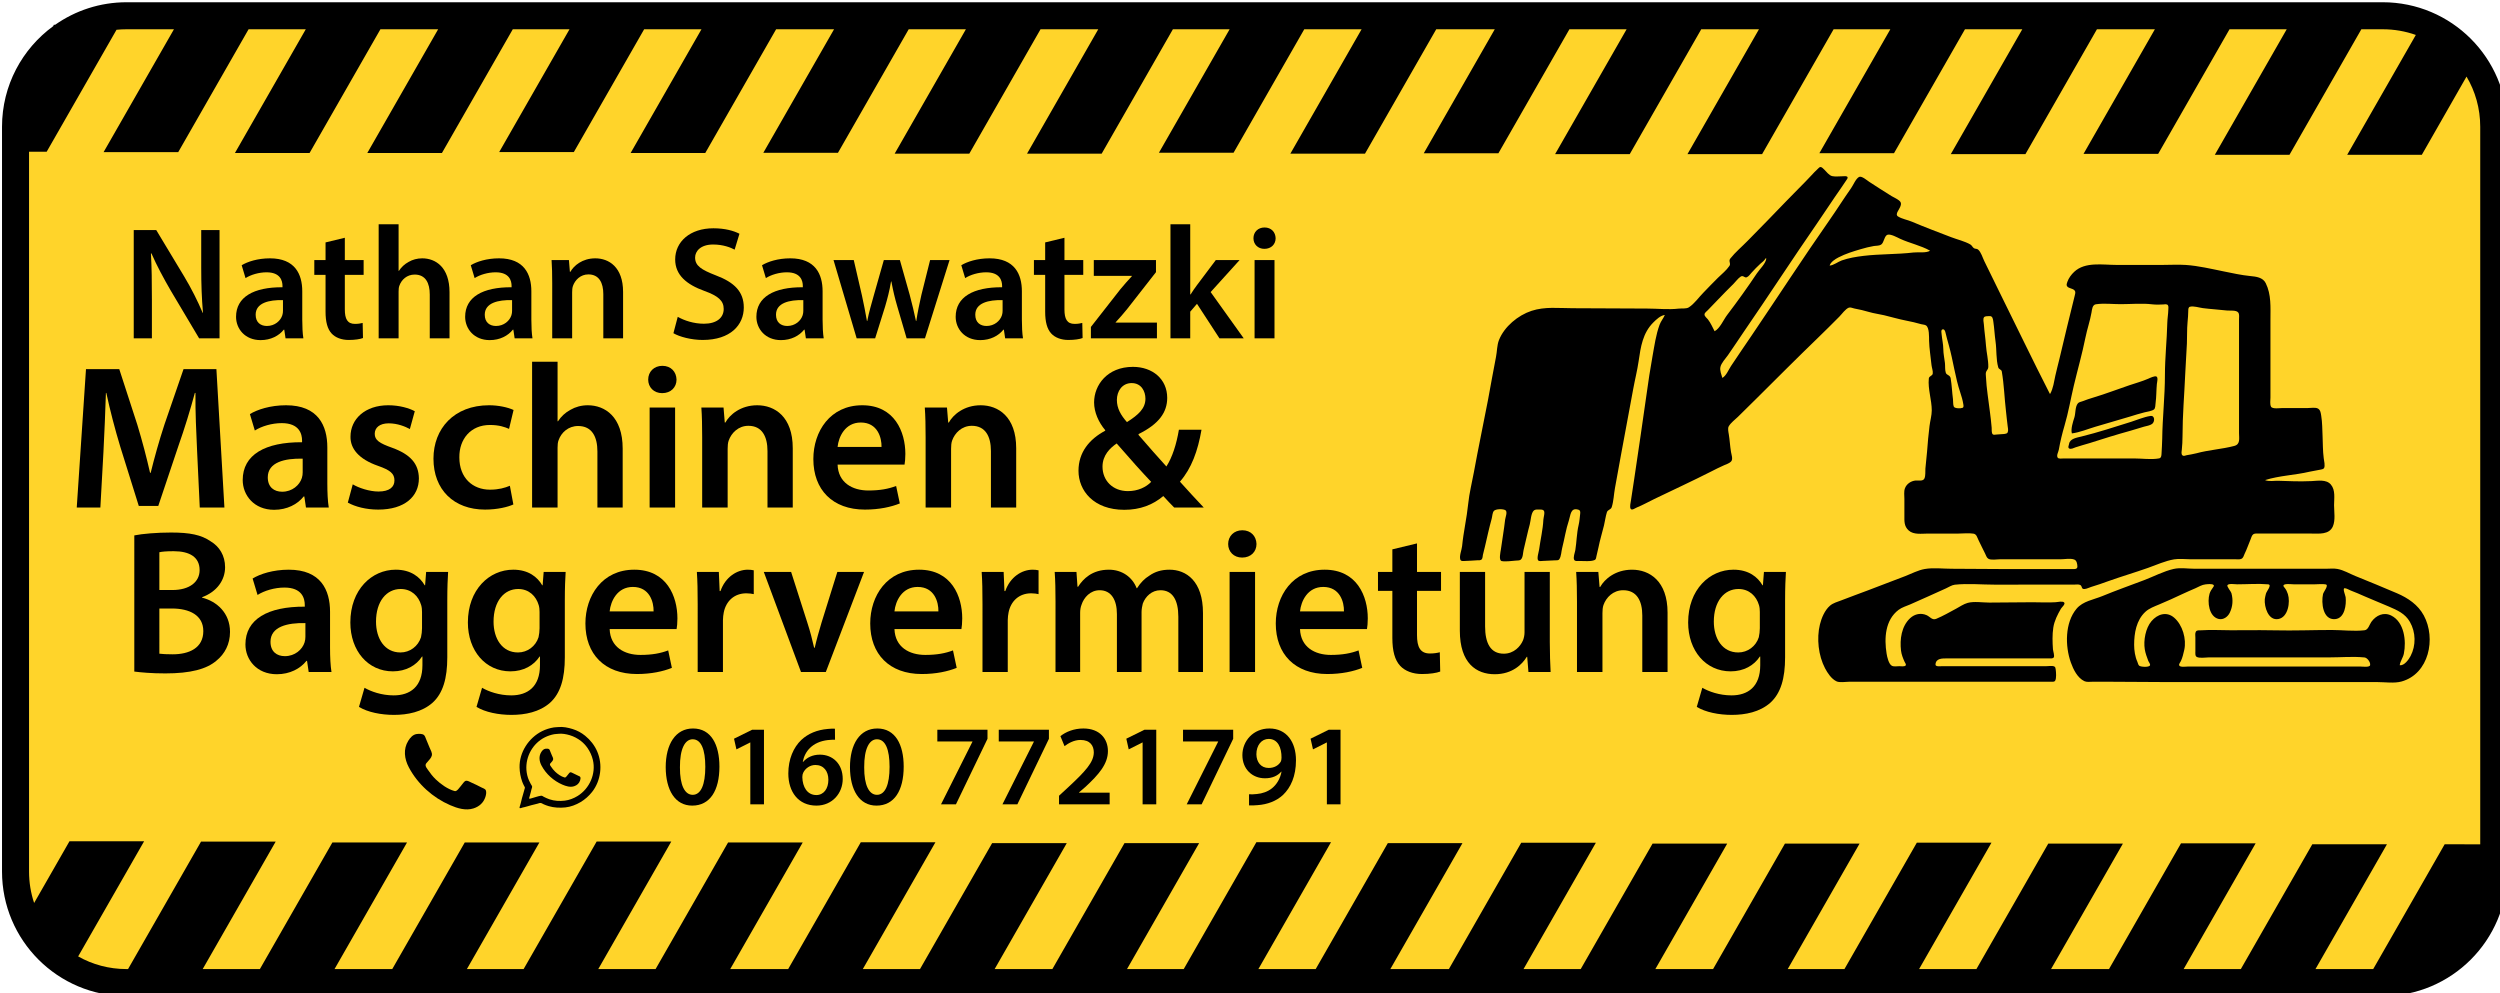 <?xml version="1.0" encoding="UTF-8" standalone="no"?>
<svg
   xmlns:osb="http://www.openswatchbook.org/uri/2009/osb"
   xmlns:dc="http://purl.org/dc/elements/1.1/"
   xmlns:cc="http://creativecommons.org/ns#"
   xmlns:rdf="http://www.w3.org/1999/02/22-rdf-syntax-ns#"
   xmlns:svg="http://www.w3.org/2000/svg"
   xmlns="http://www.w3.org/2000/svg"
   xmlns:sodipodi="http://sodipodi.sourceforge.net/DTD/sodipodi-0.dtd"
   xmlns:inkscape="http://www.inkscape.org/namespaces/inkscape"
   width="730mm"
   height="290mm"
   viewBox="0 0 730 290"
   version="1.1"
   id="svg8"
   inkscape:version="1.0.1 (c497b03c, 2020-09-10)"
   sodipodi:docname="Sawatzki_Nathan_02_11.svg">
  <defs
     id="defs2">
    <linearGradient
       id="linearGradient1066"
       osb:paint="solid">
      <stop
         style="stop-color:#000000;stop-opacity:1;"
         offset="0"
         id="stop1064" />
    </linearGradient>
    <inkscape:perspective
       sodipodi:type="inkscape:persp3d"
       inkscape:vp_x="0 : 155 : 1"
       inkscape:vp_y="0 : 999.99998 : 0"
       inkscape:vp_z="699.99996 : 155 : 1"
       inkscape:persp3d-origin="349.99998 : 110 : 1"
       id="perspective97" />
    <clipPath
       clipPathUnits="userSpaceOnUse"
       id="clipPath210">
      <g
         inkscape:label="Clip"
         id="use212">
        <path
           id="path1070"
           style="display:inline;fill:#ffffff;fill-opacity:1;fill-rule:evenodd;stroke-width:0.257"
           d="M -97.998,427.79 H 554.326 c 17.613,0 31.793,14.18 31.793,31.793 v 213.201 c 0,17.613 -14.18,31.793 -31.793,31.793 H -97.998 c -17.613,0 -31.793,-14.18 -31.793,-31.793 V 459.583 c 0,-17.613 14.18,-31.793 31.793,-31.793 z" />
      </g>
    </clipPath>
  </defs>
  <sodipodi:namedview
     id="base"
     pagecolor="#ffffff"
     bordercolor="#666666"
     borderopacity="1.0"
     inkscape:pageopacity="0.0"
     inkscape:pageshadow="2"
     inkscape:zoom="0.39155527"
     inkscape:cx="1250.2666"
     inkscape:cy="750.58868"
     inkscape:document-units="mm"
     inkscape:current-layer="layer3"
     inkscape:document-rotation="0"
     showgrid="false"
     inkscape:snap-others="false"
     inkscape:object-nodes="false"
     inkscape:snap-nodes="false"
     inkscape:window-width="1680"
     inkscape:window-height="997"
     inkscape:window-x="0"
     inkscape:window-y="25"
     inkscape:window-maximized="0" />
  <g
     inkscape:groupmode="layer"
     id="layer3"
     inkscape:label="Hintergrund Unterlage"
     style="display:none">
    <path
       id="path2871-2"
       style="color:#000000;font-style:normal;font-variant:normal;font-weight:normal;font-stretch:normal;font-size:medium;line-height:normal;font-family:sans-serif;font-variant-ligatures:normal;font-variant-position:normal;font-variant-caps:normal;font-variant-numeric:normal;font-variant-alternates:normal;font-variant-east-asian:normal;font-feature-settings:normal;font-variation-settings:normal;text-indent:0;text-align:start;text-decoration:none;text-decoration-line:none;text-decoration-style:solid;text-decoration-color:#000000;letter-spacing:normal;word-spacing:normal;text-transform:none;writing-mode:lr-tb;direction:ltr;text-orientation:mixed;dominant-baseline:auto;baseline-shift:baseline;text-anchor:start;white-space:normal;shape-padding:0;shape-margin:0;inline-size:0;clip-rule:nonzero;display:inline;overflow:visible;visibility:visible;isolation:auto;mix-blend-mode:normal;color-interpolation:sRGB;color-interpolation-filters:linearRGB;solid-color:#000000;solid-opacity:1;vector-effect:none;fill:#ff0000;fill-opacity:1;fill-rule:evenodd;stroke:none;stroke-width:1;stroke-linecap:butt;stroke-linejoin:round;stroke-miterlimit:4;stroke-dasharray:none;stroke-dashoffset:0;stroke-opacity:1;color-rendering:auto;image-rendering:auto;shape-rendering:auto;text-rendering:auto;enable-background:accumulate;stop-color:#000000"
       d="m 36.956,0.667 c -7.74,0 -14.914,2.425 -20.808,6.554 l -0.42,0.03 -0.146,0.375 C 6.528,14.232 0.64,24.922 0.64,36.984 V 254.101 c 0,20.051 16.265,36.317 36.316,36.317 H 694.706 c 20.051,0 36.317,-16.265 36.317,-36.317 V 36.984 c 0,-20.051 -16.265,-36.317 -36.317,-36.317 z"
       sodipodi:nodetypes="scccssssssss" />
  </g>
  <g
     inkscape:groupmode="layer"
     id="layer2"
     inkscape:label="Hintergrund"
     style="display:inline">
    <g
       id="g2867"
       style="opacity:1">
      <path
         style="color:#000000;font-style:normal;font-variant:normal;font-weight:normal;font-stretch:normal;font-size:medium;line-height:normal;font-family:sans-serif;font-variant-ligatures:normal;font-variant-position:normal;font-variant-caps:normal;font-variant-numeric:normal;font-variant-alternates:normal;font-variant-east-asian:normal;font-feature-settings:normal;font-variation-settings:normal;text-indent:0;text-align:start;text-decoration:none;text-decoration-line:none;text-decoration-style:solid;text-decoration-color:#000000;letter-spacing:normal;word-spacing:normal;text-transform:none;writing-mode:lr-tb;direction:ltr;text-orientation:mixed;dominant-baseline:auto;baseline-shift:baseline;text-anchor:start;white-space:normal;shape-padding:0;shape-margin:0;inline-size:0;clip-rule:nonzero;display:inline;overflow:visible;visibility:visible;isolation:auto;mix-blend-mode:normal;color-interpolation:sRGB;color-interpolation-filters:linearRGB;solid-color:#000000;solid-opacity:1;vector-effect:none;fill:#ffd42a;fill-opacity:1;fill-rule:evenodd;stroke:none;stroke-width:7.879;stroke-linecap:butt;stroke-linejoin:round;stroke-miterlimit:4;stroke-dasharray:none;stroke-dashoffset:0;stroke-opacity:1;color-rendering:auto;image-rendering:auto;shape-rendering:auto;text-rendering:auto;enable-background:accumulate;stop-color:#000000;stop-opacity:1"
         d="M 36.904,4.594 H 694.655 c 17.937,0 32.377,14.44 32.377,32.377 V 254.088 c 0,17.937 -14.44,32.377 -32.377,32.377 H 36.904 c -17.937,0 -32.377,-14.44 -32.377,-32.377 V 36.971 c 0,-17.937 14.44,-32.377 32.377,-32.377 z"
         id="path2869" />
      <path
         id="path2871"
         style="color:#000000;font-style:normal;font-variant:normal;font-weight:normal;font-stretch:normal;font-size:medium;line-height:normal;font-family:sans-serif;font-variant-ligatures:normal;font-variant-position:normal;font-variant-caps:normal;font-variant-numeric:normal;font-variant-alternates:normal;font-variant-east-asian:normal;font-feature-settings:normal;font-variation-settings:normal;text-indent:0;text-align:start;text-decoration:none;text-decoration-line:none;text-decoration-style:solid;text-decoration-color:#000000;letter-spacing:normal;word-spacing:normal;text-transform:none;writing-mode:lr-tb;direction:ltr;text-orientation:mixed;dominant-baseline:auto;baseline-shift:baseline;text-anchor:start;white-space:normal;shape-padding:0;shape-margin:0;inline-size:0;clip-rule:nonzero;display:inline;overflow:visible;visibility:visible;isolation:auto;mix-blend-mode:normal;color-interpolation:sRGB;color-interpolation-filters:linearRGB;solid-color:#000000;solid-opacity:1;vector-effect:none;fill:#000000;fill-opacity:1;fill-rule:evenodd;stroke:none;stroke-width:29.78;stroke-linecap:butt;stroke-linejoin:round;stroke-miterlimit:4;stroke-dasharray:none;stroke-dashoffset:0;stroke-opacity:1;color-rendering:auto;image-rendering:auto;shape-rendering:auto;text-rendering:auto;enable-background:accumulate;stop-color:#000000;stop-opacity:1"
         d="m 139.48,2.473 c -29.252,0 -56.367,9.166 -78.643,24.771 l -1.586,0.113 -0.553,1.418 C 24.474,53.74 2.223,94.143 2.223,139.732 v 820.6 c 1e-7,75.785 61.473,137.26 137.258,137.26 H 2625.465 c 75.785,0 137.26,-61.475 137.26,-137.26 V 139.732 c 0,-75.785 -61.475,-137.26 -137.26,-137.26 z m 0,29.779 h 52.189 L 114.15,167.623 h 82.242 L 273.91,32.252 H 336.938 L 258.855,168.604 h 82.244 L 419.178,32.252 h 63.609 L 404.705,168.604 h 82.244 L 565.027,32.252 h 62.508 L 550.043,167.576 h 82.242 L 709.775,32.252 h 63.17 L 694.865,168.604 h 82.242 L 855.186,32.252 h 63.855 L 841.111,168.342 h 82.242 L 1001.283,32.252 h 63.025 L 985.818,169.322 h 82.242 l 78.49,-137.07 h 63.607 L 1131.668,169.32 h 82.242 l 78.49,-137.068 h 62.506 l -77.902,136.043 h 82.242 l 77.902,-136.043 h 63.17 l -78.492,137.068 h 82.244 l 78.488,-137.068 h 64.512 l -78.223,136.602 h 82.242 l 78.223,-136.602 h 63.025 l -78.783,137.582 h 82.242 l 78.783,-137.582 h 63.607 l -78.783,137.582 h 82.242 l 78.783,-137.582 h 62.506 l -78.195,136.555 h 82.242 l 78.195,-136.555 h 63.168 l -78.783,137.582 h 82.242 l 78.783,-137.582 h 63.855 l -78.633,137.318 h 82.242 l 78.631,-137.318 h 63.029 l -79.195,138.299 h 82.242 l 79.193,-138.299 h 23.512 c 12.849,0 25.137,2.206 36.514,6.256 l -75.611,132.043 h 82.242 l 49.228,-86.154 c 9.605,16.12 15.107,35.028 15.107,55.336 v 790.639 l -39.172,-0.098 -78.76,137.539 h -63.608 l 78.758,-137.539 h -82.24 l -78.76,137.539 h -63.025 l 79.32,-138.52 h -82.242 l -79.32,138.52 h -63.855 l 79.17,-138.256 h -82.24 l -79.172,138.256 h -63.168 l 79.758,-139.283 h -82.24 l -79.762,139.283 h -62.506 l 79.172,-138.256 h -82.242 l -79.172,138.256 h -63.608 l 79.172,-138.256 h -82.242 l -79.172,138.256 h -63.023 l 79.731,-139.236 h -82.24 l -79.734,139.236 h -64.51 l 79.463,-138.77 h -82.24 l -79.465,138.77 h -63.168 l 80.051,-139.797 h -82.24 l -80.055,139.797 h -62.504 l 79.463,-138.77 h -82.24 l -79.467,138.77 h -63.607 l 79.465,-138.77 h -82.242 l -79.465,138.77 h -63.023 l 80.023,-139.75 h -82.24 l -80.027,139.75 h -63.854 l 79.873,-139.486 h -82.24 l -79.875,139.486 h -63.168 l 80.461,-140.514 h -82.24 l -80.463,140.514 h -62.506 l 79.873,-139.486 h -82.24 l -79.875,139.486 h -63.607 l 79.873,-139.486 h -82.24 l -79.875,139.486 h -63.025 l 80.434,-140.467 h -82.24 l -80.436,140.467 h -1.641 c -19.477,0 -37.665,-5.061 -53.342,-13.947 L 158.812,926.951 H 76.572 L 37.607,994.986 C 33.968,984.134 32,972.484 32,960.332 V 167.197 l 19.408,0.031 76.975,-134.424 c 3.646,-0.366 7.348,-0.553 11.098,-0.553 z"
         transform="scale(0.265)"
         sodipodi:nodetypes="scccsssssssssccccccccccccccccccccccccccccccccccccccccccccccccccccccccccccccccccccsccccscccccccccccccccccccccccccccccccccccccccccccccccccccccccccccccccccccccccsccccscccs" />
    </g>
  </g>
  <g
     inkscape:label="Schriftzug"
     inkscape:groupmode="layer"
     id="layer1"
     style="display:inline">
    <path
       style="fill:#000000;stroke:none;stroke-width:0.099"
       d="m 486.133,91.982 c -0.435,0.995 -1.165,1.827 -1.543,2.865 -1.073,2.946 -1.503,6.121 -2.059,9.188 -0.667,3.676 -1.226,7.368 -1.733,11.065 -1.129,8.239 -2.406,16.463 -3.599,24.699 -0.306,2.109 -0.664,4.211 -0.959,6.323 -0.087,0.626 -0.433,1.883 -0.083,2.454 0.344,0.56 1.355,-0.216 1.776,-0.385 1.744,-0.704 3.443,-1.668 5.137,-2.487 5.497,-2.658 11.055,-5.213 16.499,-7.977 1.262,-0.64 2.554,-1.309 3.853,-1.87 0.676,-0.292 1.667,-0.599 2.131,-1.2 0.496,-0.642 0.026,-1.931 -0.097,-2.663 -0.292,-1.741 -0.365,-3.495 -0.658,-5.236 -0.107,-0.636 -0.344,-1.692 -0.007,-2.272 0.632,-1.086 1.795,-1.902 2.682,-2.768 1.887,-1.841 3.762,-3.701 5.631,-5.559 5.842,-5.809 11.664,-11.646 17.586,-17.368 2.158,-2.085 4.291,-4.213 6.408,-6.342 0.752,-0.756 1.767,-2.248 2.779,-2.621 0.455,-0.168 1.123,0.167 1.581,0.252 1.458,0.272 2.928,0.611 4.347,1.036 1.405,0.421 2.915,0.593 4.347,0.933 2.132,0.507 4.266,1.153 6.422,1.567 1.497,0.287 2.985,0.636 4.446,1.055 0.445,0.128 0.98,0.1 1.377,0.36 1.002,0.655 0.87,3.393 0.896,4.46 0.058,2.344 0.48,4.775 0.707,7.113 0.077,0.794 0.468,1.669 0.363,2.469 -0.101,0.755 -1.065,0.653 -1.15,1.482 -0.311,3.03 0.862,6.233 0.861,9.287 0,1.473 -0.477,3.072 -0.655,4.545 -0.295,2.434 -0.543,4.962 -0.711,7.41 -0.116,1.685 -0.378,3.357 -0.494,5.039 -0.06,0.876 0.082,2.049 -0.276,2.863 -0.41,0.932 -1.794,0.531 -2.598,0.612 -1.321,0.132 -2.606,0.97 -3.091,2.255 -0.372,0.988 -0.157,2.14 -0.169,3.161 -0.019,1.575 0,3.156 0,4.742 0,1.722 -0.13,3.176 1.258,4.434 1.455,1.318 3.859,0.901 5.658,0.901 h 8.891 c 1.4,0 2.965,-0.198 4.347,0.021 0.964,0.153 1.096,1.136 1.471,1.856 0.678,1.302 1.243,2.661 1.943,3.952 0.285,0.526 0.394,1.163 0.935,1.508 0.774,0.494 2.46,0.172 3.357,0.172 h 8.398 9.287 c 1.16,0 2.967,-0.344 4.051,0.073 0.753,0.289 0.887,1.293 0.919,2.002 0.029,0.647 -0.476,0.786 -1.018,0.79 -1.186,0.008 -2.371,0 -3.557,0 h -15.313 c -5.603,0 -11.19,-0.099 -16.795,-0.099 -2.543,0 -5.398,-0.362 -7.904,0.075 -1.93,0.336 -3.817,1.346 -5.631,2.053 -3.609,1.407 -7.256,2.738 -10.867,4.149 -2.587,1.011 -5.229,1.9 -7.805,2.934 -1.15,0.462 -2.401,0.751 -3.359,1.578 -1.527,1.319 -2.474,3.59 -2.94,5.512 -0.988,4.072 -0.436,9.049 1.495,12.744 0.732,1.4 1.855,3.091 3.322,3.814 0.933,0.458 2.626,0.137 3.655,0.137 h 8.595 30.725 15.807 3.754 c 0.428,0 1.093,0.117 1.351,-0.319 0.41,-0.688 0.26,-2.464 0.157,-3.237 -0.046,-0.345 -0.071,-0.755 -0.435,-0.915 -0.623,-0.274 -1.685,-0.073 -2.358,-0.073 h -5.335 -18.87 -6.224 c -0.432,0 -1.918,0.223 -1.88,-0.498 0.097,-1.858 2.054,-1.774 3.362,-1.774 h 10.966 15.116 3.655 c 0.427,0 1.092,0.104 1.407,-0.262 0.354,-0.41 -0.176,-1.865 -0.212,-2.406 -0.143,-2.093 -0.214,-4.24 0.103,-6.323 0.304,-1.993 1.242,-3.815 2.238,-5.532 0.238,-0.411 1.378,-1.324 0.925,-1.818 -0.429,-0.465 -1.925,-0.107 -2.484,-0.068 -2.218,0.152 -4.495,0.009 -6.718,0.009 -4.22,0 -8.429,0.099 -12.646,0.099 -1.941,0 -4.449,-0.422 -6.323,0.092 -1.153,0.316 -2.312,1.116 -3.359,1.683 -1.888,1.023 -3.848,2.143 -5.829,2.972 -1.152,0.482 -1.803,-0.618 -2.766,-1.057 -1.676,-0.764 -3.501,-0.382 -4.841,0.863 -2.549,2.372 -3.049,6.188 -2.662,9.475 0.129,1.105 0.58,2.256 1.041,3.26 0.129,0.282 0.581,0.813 0.284,1.101 -0.374,0.362 -1.349,0.184 -1.824,0.184 -0.623,0 -1.604,0.183 -2.17,-0.117 -0.929,-0.492 -1.386,-2.581 -1.541,-3.539 -0.726,-4.472 -0.455,-9.826 3.513,-12.806 0.966,-0.725 2.262,-1.1 3.359,-1.571 1.785,-0.768 3.568,-1.575 5.335,-2.374 1.713,-0.776 3.417,-1.559 5.137,-2.321 0.8,-0.355 1.692,-0.97 2.569,-1.066 3.79,-0.413 7.843,-0.017 11.658,-0.017 l 23.217,-0.015 c 0.484,0 1.337,-0.136 1.763,0.117 0.661,0.391 0.203,1.275 1.299,1.166 0.672,-0.068 1.241,-0.417 1.877,-0.601 1.699,-0.49 3.369,-1.105 5.038,-1.699 3.823,-1.359 7.738,-2.516 11.559,-3.863 2.456,-0.865 5.029,-2.055 7.607,-2.486 1.549,-0.26 3.173,-0.029 4.742,-0.029 h 9.484 3.655 c 0.55,0 1.269,0.121 1.776,-0.126 0.605,-0.292 0.668,-0.909 0.939,-1.454 0.661,-1.331 1.133,-2.777 1.718,-4.149 0.204,-0.476 0.377,-1.27 0.824,-1.572 0.413,-0.278 0.99,-0.206 1.461,-0.206 h 3.26 12.25 c 2.168,0 5.169,0.383 6.259,-2.075 0.801,-1.806 0.361,-4.288 0.361,-6.224 0,-1.981 0.452,-4.386 -0.94,-6.018 -1.351,-1.582 -3.834,-1.082 -5.68,-1.001 -3.163,0.138 -6.43,0.043 -9.583,-0.091 -1.239,-0.052 -2.786,0.29 -3.952,-0.202 4.177,-1.324 8.775,-1.44 13.041,-2.457 1.011,-0.241 2.049,-0.342 3.063,-0.582 0.354,-0.084 0.885,-0.114 1.109,-0.446 0.406,-0.602 0.01,-2.25 -0.08,-2.936 -0.277,-2.105 -0.241,-4.302 -0.334,-6.422 -0.085,-1.94 -0.077,-4.013 -0.391,-5.928 -0.124,-0.752 -0.196,-1.632 -0.906,-2.089 -0.709,-0.456 -2.139,-0.184 -2.955,-0.184 h -7.41 c -0.74,0 -3.009,0.373 -3.402,-0.417 -0.356,-0.717 -0.154,-1.868 -0.154,-2.645 v -6.125 -16.597 c 0,-3.604 0.271,-7.348 -1.373,-10.67 -0.848,-1.712 -2.828,-1.924 -4.554,-2.091 -2.531,-0.246 -5.209,-0.84 -7.706,-1.347 -3.598,-0.731 -7.392,-1.636 -11.065,-1.887 -2.251,-0.154 -4.56,-0.009 -6.817,-0.009 h -13.436 c -4.042,0 -9.158,-0.986 -12.354,2.019 -0.844,0.793 -1.61,1.817 -1.995,2.92 -0.131,0.378 -0.348,0.898 -0.099,1.266 0.527,0.778 2.003,0.602 2.364,1.504 0.14,0.352 -0.031,0.927 -0.119,1.28 -1.538,6.143 -3.011,12.309 -4.47,18.474 -0.382,1.614 -0.828,3.226 -1.181,4.841 -0.392,1.798 -0.614,3.716 -1.511,5.335 h -0.099 c -5.098,-9.975 -9.936,-20.094 -14.919,-30.132 -1.418,-2.857 -2.785,-5.742 -4.211,-8.595 -0.5,-1 -0.953,-2.684 -1.834,-3.401 -0.355,-0.289 -0.783,-0.162 -1.156,-0.371 -0.457,-0.256 -0.614,-0.838 -1.098,-1.115 -1.676,-0.958 -3.827,-1.441 -5.631,-2.139 -3.786,-1.464 -7.626,-2.885 -11.361,-4.481 -1.283,-0.549 -2.954,-0.819 -4.129,-1.561 -0.519,-0.328 -0.365,-0.9 -0.13,-1.356 0.355,-0.692 1.348,-2.03 0.868,-2.832 -0.438,-0.734 -1.916,-1.319 -2.636,-1.766 -2.191,-1.358 -4.362,-2.756 -6.52,-4.162 -0.613,-0.398 -2.211,-1.819 -2.954,-1.414 -0.969,0.527 -1.681,2.368 -2.309,3.257 -2.158,3.051 -4.141,6.221 -6.282,9.287 -7.776,11.133 -15.175,22.548 -22.793,33.788 -2.006,2.96 -4.039,5.908 -6.01,8.891 -0.67,1.014 -1.426,2.887 -2.529,3.458 -0.266,-0.975 -0.774,-2.127 -0.565,-3.161 0.237,-1.175 1.508,-2.49 2.19,-3.458 1.582,-2.243 3.065,-4.556 4.622,-6.817 7.212,-10.476 14.127,-21.153 21.36,-31.614 2.377,-3.438 4.638,-6.956 7.044,-10.373 0.572,-0.813 1.099,-1.655 1.668,-2.47 0.173,-0.248 0.452,-0.649 0.106,-0.886 -0.307,-0.21 -0.899,-0.102 -1.253,-0.102 -0.974,0 -2.107,0.16 -3.063,-0.034 -0.949,-0.193 -1.708,-1.305 -2.371,-1.938 -0.262,-0.25 -0.681,-0.735 -1.078,-0.732 -0.303,0.002 -0.595,0.373 -0.8,0.559 -0.67,0.603 -1.305,1.295 -1.919,1.956 -2.334,2.517 -4.828,4.885 -7.194,7.373 -3.736,3.93 -7.56,7.778 -11.349,11.658 -1.663,1.703 -3.585,3.312 -5.066,5.174 -0.635,0.799 0.262,1.387 -0.266,2.165 -0.87,1.281 -2.238,2.394 -3.349,3.462 -1.454,1.397 -2.823,2.911 -4.248,4.343 -1.351,1.358 -2.631,3.248 -4.248,4.288 -0.754,0.485 -2.095,0.267 -2.964,0.371 -3.004,0.36 -6.161,-0.015 -9.188,-0.015 -7.251,0 -14.486,-0.099 -21.735,-0.099 -4.074,0 -8.108,-0.528 -12.053,0.766 -3.938,1.291 -7.947,4.599 -9.5,8.521 -0.608,1.536 -0.549,3.336 -0.874,4.94 -0.845,4.171 -1.531,8.365 -2.333,12.547 -1.353,7.053 -2.844,14.073 -4.13,21.142 -0.554,3.045 -1.346,6.104 -1.654,9.188 -0.413,4.129 -1.384,8.214 -1.778,12.349 -0.108,1.133 -0.881,2.846 -0.525,3.946 0.175,0.541 0.886,0.406 1.332,0.401 1.182,-0.015 2.375,-0.142 3.557,-0.194 0.456,-0.02 1.081,0.092 1.397,-0.328 0.251,-0.333 0.225,-0.863 0.311,-1.257 0.179,-0.822 0.416,-1.645 0.607,-2.47 0.623,-2.699 1.219,-5.431 1.959,-8.101 0.183,-0.66 0.19,-1.716 0.632,-2.251 0.525,-0.634 2.711,-0.651 3.379,-0.22 0.688,0.444 -0.015,2.112 -0.089,2.767 -0.328,2.915 -0.842,5.788 -1.237,8.694 -0.098,0.716 -0.714,3.22 0.256,3.399 1.176,0.216 2.937,-0.064 4.148,-0.147 0.383,-0.027 1.046,-0.002 1.356,-0.248 0.741,-0.586 0.673,-2.073 0.884,-2.905 0.622,-2.451 1.11,-4.968 1.786,-7.41 0.292,-1.053 0.35,-3.376 1.233,-4.094 0.414,-0.336 1.063,-0.253 1.558,-0.253 0.418,0 0.919,-0.044 1.253,0.262 0.509,0.467 -0.042,2.062 -0.071,2.702 -0.131,2.878 -0.858,5.833 -1.239,8.694 -0.089,0.669 -0.765,2.69 -0.265,3.201 0.283,0.288 1.043,0.176 1.409,0.141 1.152,-0.11 2.306,-0.054 3.458,-0.164 0.436,-0.041 1.005,0.096 1.29,-0.328 0.569,-0.843 0.583,-2.275 0.831,-3.245 0.682,-2.666 1.09,-5.498 1.97,-8.101 0.512,-1.514 0.44,-3.878 2.822,-3.097 0.557,0.183 0.525,0.73 0.468,1.22 -0.129,1.09 -0.198,2.19 -0.453,3.26 -0.563,2.365 -0.574,4.909 -0.96,7.311 -0.119,0.739 -0.716,2.143 -0.318,2.85 0.245,0.436 0.945,0.32 1.364,0.31 1.276,-0.032 3.457,0.251 4.621,-0.285 0.395,-0.183 0.421,-0.725 0.497,-1.098 0.176,-0.863 0.422,-1.7 0.593,-2.569 0.424,-2.16 1.089,-4.287 1.61,-6.422 0.309,-1.267 0.457,-2.605 0.851,-3.853 0.24,-0.76 1.156,-0.722 1.406,-1.482 0.565,-1.718 0.617,-3.749 0.941,-5.532 l 1.778,-9.781 c 1.161,-6.395 2.39,-12.773 3.553,-19.166 0.496,-2.726 1.198,-5.456 1.595,-8.2 0.599,-4.137 1.185,-8.167 4.29,-11.262 0.849,-0.846 2.107,-2.06 3.359,-2.174 m 77.455,-18.771 c -1.205,0.757 -3.446,0.357 -4.841,0.522 -4.849,0.574 -9.773,0.408 -14.622,0.988 -2.079,0.249 -4.348,0.622 -6.323,1.325 -1.12,0.399 -2.39,1.427 -3.557,1.512 0.298,-1.054 1.65,-1.909 2.569,-2.383 2.15,-1.109 4.227,-1.736 6.52,-2.416 1.254,-0.371 2.561,-0.706 3.853,-0.924 0.651,-0.11 1.495,-0.026 2.071,-0.389 0.904,-0.57 0.924,-2.6 1.902,-2.901 0.918,-0.283 2.818,0.786 3.635,1.166 2.839,1.319 6.063,1.963 8.793,3.5 m -47.816,2.272 c -0.212,1.533 -1.93,3.085 -2.771,4.347 -2.75,4.123 -5.688,8.212 -8.685,12.152 -1.034,1.359 -2.11,3.958 -3.659,4.742 -0.631,-1.202 -1.106,-2.359 -1.951,-3.458 -0.323,-0.421 -1.035,-0.887 -0.993,-1.478 0.034,-0.477 0.641,-0.87 0.943,-1.194 0.939,-1.008 1.916,-1.977 2.865,-2.974 1.526,-1.603 3.089,-3.183 4.663,-4.742 0.666,-0.659 1.299,-1.587 2.08,-2.1 0.774,-0.509 1.125,0.459 1.778,0.187 0.577,-0.24 0.995,-0.885 1.4,-1.332 0.808,-0.893 1.67,-1.781 2.556,-2.597 0.471,-0.434 1.261,-0.946 1.478,-1.552 h 0.296 m 18.178,2.371 -0.099,0.099 0.099,-0.099 m 78.047,10.996 c 2.283,-0.343 4.889,-0.03 7.212,-0.03 3.004,0 6.206,-0.315 9.188,0.042 0.992,0.118 2.263,0.121 3.26,0.04 0.415,-0.034 1.1,-0.181 1.38,0.246 0.216,0.329 0.11,0.975 0.101,1.352 -0.031,1.253 -0.264,2.503 -0.294,3.754 -0.124,5.096 -0.693,10.224 -0.693,15.313 0,6.2 -0.716,12.375 -0.79,18.573 -0.017,1.457 -0.137,2.894 -0.202,4.347 -0.023,0.514 -0.081,1.245 -0.69,1.361 -2.266,0.429 -4.999,0.022 -7.309,0.022 h -15.214 -5.335 c -0.441,0 -1.494,0.194 -1.775,-0.229 -0.43,-0.644 0.221,-1.689 0.334,-2.34 0.404,-2.338 0.988,-4.74 1.662,-7.014 1.128,-3.808 1.792,-7.79 2.712,-11.658 1.11,-4.673 2.448,-9.315 3.391,-14.029 0.49,-2.451 1.337,-4.853 1.77,-7.311 0.153,-0.872 0.229,-2.28 1.292,-2.44 m 27.471,0.721 c 1.091,-0.275 2.652,0.263 3.748,0.406 2.323,0.303 4.683,0.417 7.014,0.692 0.872,0.103 2.806,-0.193 3.358,0.632 0.35,0.522 0.199,1.368 0.199,1.965 v 4.545 17.487 11.164 c 0,1.559 0.444,3.271 -1.383,3.753 -3.619,0.954 -7.468,1.159 -11.065,2.15 -0.949,0.262 -1.902,0.373 -2.865,0.565 -0.368,0.073 -0.811,0.335 -1.158,0.077 -0.486,-0.36 -0.291,-1.105 -0.242,-1.605 0.135,-1.351 0.214,-2.691 0.214,-4.051 0,-6.015 0.524,-12.07 0.786,-18.079 0.131,-3 0.363,-5.992 0.494,-8.99 0.089,-2.04 -0.009,-4.092 0.185,-6.125 0.108,-1.134 0.202,-2.318 0.214,-3.458 0.005,-0.408 0.009,-1.002 0.5,-1.126 m -58.591,2.735 c 0.994,-0.099 1.058,0.894 1.173,1.651 0.29,1.927 0.369,3.891 0.647,5.829 0.346,2.417 0.107,5.155 0.791,7.508 0.173,0.595 0.924,0.574 1.03,1.188 0.66,3.821 0.772,7.8 1.228,11.656 0.164,1.388 0.274,2.763 0.465,4.149 0.079,0.567 0.266,1.416 0.026,1.963 -0.166,0.376 -0.653,0.432 -1.014,0.479 -0.782,0.102 -1.586,0.066 -2.371,0.169 -0.305,0.04 -0.752,0.15 -0.999,-0.101 -0.37,-0.379 -0.259,-1.418 -0.294,-1.916 -0.108,-1.528 -0.334,-3.12 -0.514,-4.643 -0.395,-3.357 -1.005,-6.799 -1.153,-10.176 -0.02,-0.44 -0.124,-1.072 0.05,-1.482 0.22,-0.518 0.623,-0.775 0.635,-1.383 0.041,-2.115 -0.536,-4.219 -0.681,-6.323 -0.14,-2.051 -0.469,-4.074 -0.611,-6.125 -0.038,-0.56 -0.342,-1.658 0.068,-2.131 0.308,-0.354 1.091,-0.268 1.521,-0.311 m -13.703,3.893 c 0.532,-0.194 0.79,0.434 0.88,0.82 0.29,1.26 0.636,2.512 0.989,3.754 1.297,4.573 1.858,9.434 3.38,13.93 0.34,1.005 0.69,2.216 0.847,3.26 0.054,0.363 0.224,0.935 -0.212,1.126 -0.502,0.219 -2.3,0.228 -2.551,-0.35 -0.265,-0.611 -0.155,-1.5 -0.242,-2.159 -0.271,-2.031 -0.328,-4.112 -0.679,-6.125 -0.17,-0.98 -1.169,-0.865 -1.412,-1.591 -0.29,-0.866 -0.157,-1.949 -0.256,-2.854 -0.147,-1.354 -0.468,-2.681 -0.477,-4.051 -0.009,-1.467 -0.367,-2.891 -0.494,-4.347 -0.032,-0.366 -0.26,-1.235 0.227,-1.413 m 37.809,30.36 c 2.321,-0.3 4.584,-1.267 6.817,-1.932 3.351,-0.998 6.723,-1.96 10.077,-2.964 1.429,-0.427 2.901,-0.919 4.347,-1.263 0.745,-0.177 2.139,-0.366 2.735,-0.841 0.437,-0.347 0.399,-1.381 0.468,-1.891 0.251,-1.838 0.196,-3.691 0.37,-5.532 0.047,-0.496 0.452,-1.934 -0.143,-2.197 -0.525,-0.233 -1.841,0.418 -2.343,0.638 -1.765,0.771 -3.705,1.304 -5.532,1.919 -3.487,1.174 -6.955,2.525 -10.472,3.575 -1.099,0.328 -2.193,0.693 -3.26,1.111 -0.441,0.172 -0.999,0.222 -1.319,0.608 -0.827,0.998 -0.637,2.931 -1.02,4.127 -0.394,1.231 -1.112,3.408 -0.724,4.643 m 22.92,-5.094 c -1.893,0.295 -3.804,1.142 -5.631,1.713 -4.786,1.496 -9.655,3.099 -14.523,4.293 -1.347,0.33 -3.345,0.61 -3.586,2.15 -0.062,0.4 -0.444,1.088 0.044,1.348 0.542,0.288 1.354,-0.171 1.862,-0.351 1.328,-0.47 2.714,-0.788 4.051,-1.216 3.954,-1.265 7.954,-2.517 11.954,-3.619 1.328,-0.365 2.627,-0.813 3.952,-1.186 0.741,-0.208 1.719,-0.338 2.357,-0.791 0.871,-0.62 0.892,-2.556 -0.48,-2.342 m 6.817,44.664 c -2.955,0.677 -5.864,2.222 -8.694,3.296 -4.051,1.536 -8.145,2.985 -12.152,4.634 -2.549,1.05 -5.661,1.482 -7.514,3.679 -3.443,4.081 -3.381,10.944 -1.682,15.704 0.715,2.004 1.914,4.502 3.961,5.466 0.685,0.322 1.632,0.165 2.371,0.165 h 4.841 c 5.742,0 11.449,0.099 17.19,0.099 h 46.73 14.424 c 2.173,0 4.911,0.417 7.014,-0.161 8.074,-2.222 10.164,-12.608 6.53,-19.301 -1.7,-3.132 -4.623,-5.097 -7.815,-6.469 -4.027,-1.731 -8.088,-3.39 -12.152,-5.036 -1.708,-0.693 -3.408,-1.725 -5.236,-2.068 -1.072,-0.201 -2.27,-0.061 -3.359,-0.061 h -6.224 -19.462 -12.646 c -1.911,0 -4.264,-0.374 -6.125,0.052 m 65.994,28.104 c 0.153,-1.179 0.965,-2.18 1.204,-3.359 0.755,-3.714 0.131,-9.224 -3.674,-11.126 -2.207,-1.104 -4.434,-0.077 -5.814,1.84 -0.564,0.784 -0.898,2.328 -1.991,2.453 -3.138,0.358 -6.437,-0.082 -9.583,-0.082 -5.514,0 -11.063,0.233 -16.597,0.098 -5.773,-0.142 -11.617,0.091 -17.388,-0.094 -1.401,-0.044 -2.846,0.03 -4.248,0.091 -0.488,0.022 -1.165,-0.098 -1.45,0.412 -0.266,0.475 -0.13,1.241 -0.13,1.765 v 3.952 c 0,0.559 -0.141,1.426 0.499,1.69 0.921,0.379 2.464,0.088 3.453,0.088 h 7.904 27.267 c 3.37,0 6.923,-0.325 10.275,0.017 0.791,0.081 1.796,1.403 1.626,2.245 -0.145,0.72 -2.253,0.406 -2.812,0.406 h -9.188 -33.294 -7.904 c -0.546,0 -2.266,0.283 -2.54,-0.311 -0.186,-0.401 0.32,-0.923 0.479,-1.27 0.482,-1.056 0.731,-2.131 0.985,-3.26 0.712,-3.163 -0.494,-7.347 -2.984,-9.456 -2.221,-1.882 -4.863,-0.979 -6.59,1.058 -1.72,2.029 -2.368,5.616 -1.953,8.2 0.187,1.163 0.604,2.266 1.014,3.359 0.136,0.365 0.615,0.88 0.527,1.278 -0.158,0.706 -2.77,0.544 -3.199,0.134 -0.284,-0.272 -0.341,-0.769 -0.502,-1.116 -0.669,-1.45 -0.944,-3.349 -0.945,-4.94 -8.3e-4,-3.419 0.63,-7.199 3.277,-9.65 1.138,-1.053 2.642,-1.56 4.034,-2.158 2.245,-0.965 4.52,-1.935 6.718,-3.008 1.264,-0.615 2.573,-1.136 3.853,-1.713 0.944,-0.426 1.919,-1.033 2.964,-1.138 0.553,-0.055 1.892,-0.23 2.334,0.167 0.252,0.225 0.016,0.501 -0.136,0.705 -0.416,0.556 -0.836,1.202 -1.032,1.877 -0.681,2.333 -0.198,6.691 2.688,7.357 1.361,0.314 2.644,-0.633 3.218,-1.825 0.888,-1.843 1.012,-3.748 0.485,-5.73 -0.134,-0.505 -1.417,-1.935 -1.159,-2.329 0.36,-0.547 2.303,-0.24 2.89,-0.24 2.96,0 6.043,-0.253 8.99,0.006 1.241,0.109 -0.496,2.057 -0.647,2.76 -0.11,0.514 -0.289,1.058 -0.332,1.581 -0.178,2.218 1.002,6.313 3.943,5.796 2.9,-0.509 3.537,-4.988 2.807,-7.278 -0.202,-0.63 -0.482,-1.259 -0.891,-1.778 -0.15,-0.191 -0.488,-0.487 -0.4,-0.763 0.2,-0.62 2.411,-0.324 2.93,-0.324 h 6.323 c 0.976,0 2.102,-0.157 3.062,0.023 1.046,0.195 -0.622,2.173 -0.769,2.842 -0.543,2.483 -0.093,7.611 3.536,7.302 2.852,-0.244 3.308,-4.278 3.068,-6.413 -0.059,-0.527 -1.054,-2.725 -0.199,-2.61 0.604,0.08 1.12,0.451 1.676,0.663 1.365,0.522 2.715,1.108 4.051,1.699 2.351,1.04 4.756,1.969 7.113,2.997 2.436,1.062 4.72,2.022 6.119,4.463 1.743,3.039 1.821,6.891 0.202,9.978 -0.518,0.986 -1.863,2.906 -3.159,2.667 z"
       id="path24" />
    <g
       aria-label="Nathan Sawatzki"
       id="text28"
       style="font-weight:600;font-size:46.919px;line-height:1.25;font-family:'Myriad Pro';-inkscape-font-specification:'Myriad Pro Semi-Bold';fill:#000000;stroke-width:0.265">
      <path
         d="M 44.353,98.798 V 87.491 c 0,-5.208 -0.047,-9.384 -0.282,-13.466 l 0.141,-0.047 c 1.548,3.566 3.66,7.46 5.677,10.932 l 8.258,13.888 h 5.959 V 67.175 h -5.349 v 11.026 c 0,4.833 0.141,8.915 0.516,13.137 h -0.094 c -1.454,-3.425 -3.284,-7.085 -5.396,-10.604 L 45.62,67.175 h -6.569 v 31.624 z"
         style="font-size:46.919px;fill:#000000;stroke-width:0.265"
         id="path2763" />
      <path
         d="M 88.587,98.798 C 88.353,97.391 88.259,95.373 88.259,93.309 v -8.258 c 0,-4.973 -2.111,-9.618 -9.431,-9.618 -3.613,0 -6.569,0.985 -8.258,2.018 l 1.126,3.754 c 1.548,-0.985 3.894,-1.689 6.146,-1.689 4.035,0 4.645,2.487 4.645,3.988 v 0.375 c -8.445,-0.047 -13.56,2.862 -13.56,8.633 0,3.472 2.581,6.803 7.179,6.803 2.956,0 5.349,-1.267 6.756,-3.05 h 0.141 l 0.375,2.534 z m -5.959,-8.023 c 0,0.375 -0.047,0.845 -0.188,1.267 -0.516,1.642 -2.205,3.144 -4.504,3.144 -1.83,0 -3.284,-1.032 -3.284,-3.284 0,-3.472 3.894,-4.364 7.976,-4.27 z"
         style="font-size:46.919px;fill:#000000;stroke-width:0.265"
         id="path2765" />
      <path
         d="m 95.06,70.787 v 5.161 h -3.284 v 4.317 h 3.284 v 10.745 c 0,3.003 0.563,5.067 1.783,6.381 1.079,1.173 2.862,1.877 4.973,1.877 1.83,0 3.331,-0.235 4.176,-0.563 l -0.094,-4.41 c -0.516,0.141 -1.267,0.282 -2.252,0.282 -2.205,0 -2.956,-1.455 -2.956,-4.223 V 80.265 h 5.49 v -4.317 h -5.49 v -6.522 z"
         style="font-size:46.919px;fill:#000000;stroke-width:0.265"
         id="path2767" />
      <path
         d="m 110.57,98.798 h 5.818 V 85.145 c 0,-0.657 0.047,-1.267 0.235,-1.736 0.61,-1.736 2.205,-3.237 4.457,-3.237 3.191,0 4.41,2.487 4.41,5.818 v 12.809 h 5.771 V 85.332 c 0,-7.319 -4.082,-9.9 -7.976,-9.9 -1.454,0 -2.815,0.375 -3.941,1.032 -1.22,0.657 -2.158,1.548 -2.862,2.627 H 116.388 V 65.486 h -5.818 z"
         style="font-size:46.919px;fill:#000000;stroke-width:0.265"
         id="path2769" />
      <path
         d="m 155.484,98.798 c -0.235,-1.408 -0.328,-3.425 -0.328,-5.49 v -8.258 c 0,-4.973 -2.111,-9.618 -9.431,-9.618 -3.613,0 -6.569,0.985 -8.258,2.018 l 1.126,3.754 c 1.548,-0.985 3.894,-1.689 6.146,-1.689 4.035,0 4.645,2.487 4.645,3.988 v 0.375 c -8.445,-0.047 -13.56,2.862 -13.56,8.633 0,3.472 2.581,6.803 7.179,6.803 2.956,0 5.349,-1.267 6.756,-3.05 h 0.141 l 0.375,2.534 z m -5.959,-8.023 c 0,0.375 -0.047,0.845 -0.188,1.267 -0.516,1.642 -2.205,3.144 -4.504,3.144 -1.83,0 -3.284,-1.032 -3.284,-3.284 0,-3.472 3.894,-4.364 7.976,-4.27 z"
         style="font-size:46.919px;fill:#000000;stroke-width:0.265"
         id="path2771" />
      <path
         d="m 161.247,98.798 h 5.818 V 85.379 c 0,-0.657 0.047,-1.361 0.235,-1.877 0.61,-1.736 2.205,-3.378 4.504,-3.378 3.144,0 4.364,2.487 4.364,5.771 v 12.903 h 5.771 V 85.239 c 0,-7.226 -4.129,-9.806 -8.117,-9.806 -3.8,0 -6.287,2.158 -7.273,3.941 h -0.141 l -0.282,-3.425 h -5.067 c 0.141,1.971 0.188,4.176 0.188,6.803 z"
         style="font-size:46.919px;fill:#000000;stroke-width:0.265"
         id="path2773" />
      <path
         d="m 196.638,97.297 c 1.736,1.032 5.208,1.971 8.539,1.971 8.164,0 12.011,-4.41 12.011,-9.478 0,-4.551 -2.674,-7.319 -8.164,-9.384 -4.223,-1.642 -6.053,-2.768 -6.053,-5.208 0,-1.83 1.595,-3.8 5.255,-3.8 2.956,0 5.161,0.891 6.287,1.501 l 1.408,-4.645 c -1.642,-0.845 -4.176,-1.595 -7.601,-1.595 -6.85,0 -11.167,3.941 -11.167,9.102 0,4.551 3.331,7.319 8.539,9.196 4.035,1.455 5.63,2.862 5.63,5.255 0,2.581 -2.064,4.317 -5.771,4.317 -2.956,0 -5.771,-0.938 -7.648,-2.018 z"
         style="font-size:46.919px;fill:#000000;stroke-width:0.265"
         id="path2775" />
      <path
         d="m 240.526,98.798 c -0.235,-1.408 -0.328,-3.425 -0.328,-5.49 v -8.258 c 0,-4.973 -2.111,-9.618 -9.431,-9.618 -3.613,0 -6.569,0.985 -8.258,2.018 l 1.126,3.754 c 1.548,-0.985 3.894,-1.689 6.146,-1.689 4.035,0 4.645,2.487 4.645,3.988 v 0.375 c -8.445,-0.047 -13.56,2.862 -13.56,8.633 0,3.472 2.581,6.803 7.179,6.803 2.956,0 5.349,-1.267 6.756,-3.05 h 0.141 l 0.375,2.534 z m -5.959,-8.023 c 0,0.375 -0.047,0.845 -0.188,1.267 -0.516,1.642 -2.205,3.144 -4.504,3.144 -1.83,0 -3.284,-1.032 -3.284,-3.284 0,-3.472 3.894,-4.364 7.976,-4.27 z"
         style="font-size:46.919px;fill:#000000;stroke-width:0.265"
         id="path2777" />
      <path
         d="m 243.39,75.949 6.756,22.85 h 5.396 l 2.909,-9.29 c 0.657,-2.252 1.267,-4.504 1.736,-7.319 h 0.094 c 0.516,2.768 1.032,4.927 1.736,7.319 l 2.721,9.29 h 5.349 l 7.179,-22.85 h -5.677 l -2.534,10.135 c -0.61,2.674 -1.126,5.161 -1.501,7.648 h -0.094 c -0.516,-2.487 -1.126,-4.973 -1.83,-7.648 l -2.862,-10.135 h -4.692 l -2.956,10.416 c -0.657,2.346 -1.408,4.88 -1.877,7.366 h -0.094 c -0.422,-2.487 -0.938,-4.973 -1.454,-7.413 l -2.393,-10.369 z"
         style="font-size:46.919px;fill:#000000;stroke-width:0.265"
         id="path2779" />
      <path
         d="m 298.717,98.798 c -0.235,-1.408 -0.328,-3.425 -0.328,-5.49 v -8.258 c 0,-4.973 -2.111,-9.618 -9.431,-9.618 -3.613,0 -6.569,0.985 -8.258,2.018 l 1.126,3.754 c 1.548,-0.985 3.894,-1.689 6.146,-1.689 4.035,0 4.645,2.487 4.645,3.988 v 0.375 c -8.445,-0.047 -13.56,2.862 -13.56,8.633 0,3.472 2.581,6.803 7.179,6.803 2.956,0 5.349,-1.267 6.756,-3.05 h 0.141 l 0.375,2.534 z m -5.959,-8.023 c 0,0.375 -0.047,0.845 -0.188,1.267 -0.516,1.642 -2.205,3.144 -4.504,3.144 -1.83,0 -3.284,-1.032 -3.284,-3.284 0,-3.472 3.894,-4.364 7.976,-4.27 z"
         style="font-size:46.919px;fill:#000000;stroke-width:0.265"
         id="path2781" />
      <path
         d="m 305.189,70.787 v 5.161 h -3.284 v 4.317 h 3.284 v 10.745 c 0,3.003 0.563,5.067 1.783,6.381 1.079,1.173 2.862,1.877 4.973,1.877 1.83,0 3.331,-0.235 4.176,-0.563 l -0.094,-4.41 c -0.516,0.141 -1.267,0.282 -2.252,0.282 -2.205,0 -2.956,-1.455 -2.956,-4.223 V 80.265 h 5.49 v -4.317 h -5.49 v -6.522 z"
         style="font-size:46.919px;fill:#000000;stroke-width:0.265"
         id="path2783" />
      <path
         d="m 318.541,98.798 h 19.284 v -4.598 h -12.058 v -0.094 c 1.173,-1.22 2.252,-2.534 3.378,-3.894 l 8.399,-10.745 v -3.519 h -18.158 v 4.598 h 11.12 v 0.094 c -1.22,1.314 -2.205,2.44 -3.378,3.847 l -8.586,10.979 z"
         style="font-size:46.919px;fill:#000000;stroke-width:0.265"
         id="path2785" />
      <path
         d="m 347.547,65.486 h -5.771 v 33.313 h 5.771 v -7.789 l 1.971,-2.299 6.569,10.088 h 7.085 l -9.665,-13.513 8.445,-9.337 h -6.944 l -5.536,7.366 c -0.61,0.798 -1.267,1.783 -1.83,2.674 h -0.094 z"
         style="font-size:46.919px;fill:#000000;stroke-width:0.265"
         id="path2787" />
      <path
         d="M 372.154,98.798 V 75.949 h -5.818 v 22.85 z m -2.909,-32.374 c -1.924,0 -3.237,1.361 -3.237,3.144 0,1.736 1.267,3.097 3.191,3.097 2.018,0 3.284,-1.361 3.284,-3.097 -0.047,-1.783 -1.267,-3.144 -3.237,-3.144 z"
         style="font-size:46.919px;fill:#000000;stroke-width:0.265"
         id="path2789" />
    </g>
    <g
       aria-label="Anhänger &amp; "
       id="text32"
       style="font-weight:600;font-size:59.972px;line-height:1.25;font-family:'Myriad Pro';-inkscape-font-specification:'Myriad Pro Semi-Bold';fill:#000000;stroke-width:0.265" />
    <g
       aria-label="0160 7721791"
       id="text36"
       style="font-weight:600;font-size:33.514px;line-height:1.25;font-family:'Myriad Pro';-inkscape-font-specification:'Myriad Pro Semi-Bold';fill:#000000;stroke-width:0.265">
      <path
         d="m 202.363,212.717 c -5.094,0 -7.976,4.558 -7.976,11.328 0.034,6.636 2.715,11.194 7.742,11.194 5.195,0 7.943,-4.39 7.943,-11.395 0,-6.435 -2.447,-11.127 -7.708,-11.127 z m -0.101,3.15 c 2.48,0 3.687,2.983 3.687,8.043 0,5.228 -1.274,8.177 -3.687,8.177 -2.279,0 -3.754,-2.748 -3.72,-8.043 -0.034,-5.463 1.508,-8.177 3.72,-8.177 z"
         style="font-size:33.514px;fill:#000000;stroke-width:0.265"
         id="path2811" />
      <path
         d="m 219.092,234.87 h 3.988 V 213.086 h -3.452 l -5.295,2.614 0.704,3.117 3.988,-2.011 h 0.067 z"
         style="font-size:33.514px;fill:#000000;stroke-width:0.265"
         id="path2813" />
      <path
         d="m 243.797,212.784 c -0.503,-0.034 -1.173,-0.034 -2.078,0.067 -3.117,0.268 -5.731,1.341 -7.742,3.217 -2.279,2.178 -3.787,5.597 -3.787,9.786 0,5.362 2.916,9.384 8.211,9.384 4.625,0 7.675,-3.619 7.675,-7.775 0,-4.424 -2.916,-7.105 -6.669,-7.105 -2.178,0 -3.821,0.871 -4.893,2.111 h -0.101 c 0.536,-3.016 2.748,-5.831 7.306,-6.368 0.838,-0.101 1.508,-0.101 2.111,-0.101 z m -5.429,19.371 c -2.648,0 -4.022,-2.346 -4.089,-5.228 0,-0.57 0.101,-0.972 0.268,-1.307 0.637,-1.307 2.011,-2.245 3.552,-2.245 2.413,0 3.787,1.81 3.787,4.323 0,2.614 -1.374,4.457 -3.519,4.457 z"
         style="font-size:33.514px;fill:#000000;stroke-width:0.265"
         id="path2815" />
      <path
         d="m 256.168,212.717 c -5.094,0 -7.976,4.558 -7.976,11.328 0.034,6.636 2.715,11.194 7.742,11.194 5.195,0 7.943,-4.39 7.943,-11.395 0,-6.435 -2.447,-11.127 -7.708,-11.127 z m -0.101,3.15 c 2.48,0 3.687,2.983 3.687,8.043 0,5.228 -1.274,8.177 -3.687,8.177 -2.279,0 -3.754,-2.748 -3.72,-8.043 -0.034,-5.463 1.508,-8.177 3.72,-8.177 z"
         style="font-size:33.514px;fill:#000000;stroke-width:0.265"
         id="path2817" />
      <path
         d="m 273.702,213.086 v 3.418 h 10.255 v 0.067 l -9.183,18.299 h 4.357 l 9.216,-19.136 v -2.648 z"
         style="font-size:33.514px;fill:#000000;stroke-width:0.265"
         id="path2819" />
      <path
         d="m 291.638,213.086 v 3.418 h 10.255 v 0.067 l -9.183,18.299 h 4.357 l 9.216,-19.136 v -2.648 z"
         style="font-size:33.514px;fill:#000000;stroke-width:0.265"
         id="path2821" />
      <path
         d="m 324.017,234.87 v -3.418 h -8.948 v -0.067 l 1.91,-1.642 c 3.787,-3.519 6.535,-6.602 6.535,-10.423 0,-3.552 -2.346,-6.602 -7.172,-6.602 -2.748,0 -5.128,0.972 -6.703,2.245 l 1.206,2.916 c 1.106,-0.838 2.748,-1.81 4.658,-1.81 2.849,0 3.888,1.709 3.888,3.653 -0.034,2.882 -2.447,5.496 -7.574,10.255 l -2.581,2.379 v 2.514 z"
         style="font-size:33.514px;fill:#000000;stroke-width:0.265"
         id="path2823" />
      <path
         d="m 333.641,234.87 h 3.988 V 213.086 h -3.452 l -5.295,2.614 0.704,3.117 3.988,-2.011 h 0.067 z"
         style="font-size:33.514px;fill:#000000;stroke-width:0.265"
         id="path2825" />
      <path
         d="m 345.443,213.086 v 3.418 h 10.255 v 0.067 l -9.183,18.299 h 4.357 l 9.216,-19.136 v -2.648 z"
         style="font-size:33.514px;fill:#000000;stroke-width:0.265"
         id="path2827" />
      <path
         d="m 364.719,235.171 c 0.603,0.034 1.542,0.034 2.48,-0.067 2.916,-0.201 5.53,-1.206 7.44,-2.983 2.245,-2.145 3.787,-5.463 3.787,-10.121 0,-5.295 -2.715,-9.283 -7.775,-9.283 -4.658,0 -7.876,3.619 -7.876,7.775 0,4.022 2.815,6.77 6.602,6.77 2.111,0 3.653,-0.704 4.759,-1.944 l 0.067,0.034 c -0.402,2.044 -1.374,3.687 -2.782,4.826 -1.206,0.972 -2.815,1.542 -4.424,1.676 -1.005,0.101 -1.642,0.134 -2.279,0.067 z m 5.731,-19.405 c 2.681,0 3.787,2.547 3.754,5.496 0,0.57 -0.101,0.905 -0.235,1.173 -0.637,1.039 -1.843,1.81 -3.519,1.81 -2.279,0 -3.552,-1.743 -3.586,-3.988 0,-2.648 1.508,-4.491 3.586,-4.491 z"
         style="font-size:33.514px;fill:#000000;stroke-width:0.265"
         id="path2829" />
      <path
         d="m 387.447,234.87 h 3.988 V 213.086 h -3.452 l -5.295,2.614 0.704,3.117 3.988,-2.011 h 0.067 z"
         style="font-size:33.514px;fill:#000000;stroke-width:0.265"
         id="path2831" />
    </g>
    <g
       aria-label="Baggervermietung"
       id="text44"
       style="font-weight:600;font-size:59.972px;line-height:1.25;font-family:'Myriad Pro';-inkscape-font-specification:'Myriad Pro Semi-Bold';fill:#000000;stroke-width:0.265" />
    <path
       style="fill:#000000;stroke:none;stroke-width:0.03"
       d="m 162.981,212.31 c 1.41,-0.166 2.909,0.163 4.24,0.574 1.32,0.407 2.568,1.082 3.643,1.957 1.518,1.237 2.738,2.775 3.518,4.577 1.658,3.828 1.102,8.554 -1.502,11.841 -0.939,1.185 -2.06,2.183 -3.358,2.955 -1.326,0.789 -2.906,1.4 -4.452,1.552 -1.611,0.158 -3.289,0.092 -4.845,-0.372 -0.502,-0.15 -1.005,-0.334 -1.484,-0.547 -0.272,-0.121 -0.576,-0.354 -0.878,-0.379 -0.294,-0.024 -0.602,0.123 -0.878,0.197 -0.582,0.157 -1.171,0.291 -1.756,0.436 -0.878,0.217 -1.746,0.544 -2.635,0.702 -0.173,0.031 -0.707,0.308 -0.847,0.131 -0.078,-0.099 -0.012,-0.302 0.022,-0.406 0.107,-0.337 0.22,-0.685 0.298,-1.03 0.222,-0.989 0.496,-2 0.793,-2.968 0.119,-0.389 0.248,-0.781 0.328,-1.181 0.023,-0.117 0.102,-0.243 0.091,-0.363 -0.017,-0.181 -0.167,-0.357 -0.245,-0.515 -0.2,-0.403 -0.405,-0.817 -0.553,-1.242 -0.466,-1.332 -0.729,-2.704 -0.764,-4.119 -0.108,-4.418 2.66,-8.659 6.571,-10.61 1.076,-0.537 2.266,-0.908 3.452,-1.097 0.411,-0.065 0.83,-0.047 1.242,-0.096 m 0,1.973 c -0.391,0.051 -0.794,0.038 -1.181,0.111 -0.929,0.176 -1.849,0.482 -2.695,0.905 -3.525,1.763 -5.655,5.602 -5.388,9.509 0.071,1.036 0.328,2.177 0.766,3.119 0.167,0.359 0.341,0.715 0.535,1.06 0.109,0.194 0.29,0.39 0.347,0.606 0.077,0.291 -0.095,0.606 -0.169,0.878 -0.159,0.579 -0.261,1.188 -0.455,1.756 -0.075,0.22 -0.111,0.447 -0.186,0.666 -0.027,0.079 -0.099,0.208 -0.033,0.285 0.118,0.135 0.697,-0.09 0.857,-0.13 0.854,-0.211 1.732,-0.578 2.604,-0.691 0.329,-0.042 0.572,0.199 0.848,0.339 0.533,0.271 1.071,0.514 1.635,0.709 1.397,0.483 2.988,0.563 4.452,0.388 1.313,-0.157 2.635,-0.674 3.755,-1.368 3.488,-2.161 5.415,-6.491 4.451,-10.525 -0.296,-1.241 -0.822,-2.407 -1.546,-3.458 -0.529,-0.768 -1.193,-1.497 -1.935,-2.066 -0.993,-0.763 -2.074,-1.339 -3.271,-1.697 -1.052,-0.315 -2.286,-0.543 -3.392,-0.398 m -3.725,4.358 c 0.294,-0.048 0.841,-0.069 1.084,0.131 0.174,0.143 0.234,0.389 0.315,0.586 0.176,0.425 0.362,0.842 0.526,1.272 0.143,0.374 0.432,0.759 0.33,1.181 -0.082,0.339 -0.398,0.654 -0.62,0.908 -0.144,0.165 -0.321,0.304 -0.297,0.545 0.023,0.235 0.213,0.447 0.339,0.636 0.342,0.508 0.725,0.998 1.169,1.422 0.74,0.708 1.754,1.432 2.756,1.708 0.24,0.066 0.434,-0.152 0.575,-0.314 0.257,-0.294 0.488,-0.604 0.73,-0.908 0.111,-0.139 0.255,-0.303 0.451,-0.298 0.246,0.006 0.508,0.179 0.727,0.274 0.503,0.22 0.998,0.466 1.484,0.719 0.207,0.108 0.541,0.19 0.64,0.425 0.116,0.274 0.023,0.699 -0.065,0.969 -0.276,0.847 -0.891,1.412 -1.756,1.689 -1.14,0.365 -2.372,-0.018 -3.422,-0.473 -2.55,-1.102 -4.783,-3.092 -6.095,-5.577 -0.653,-1.236 -0.85,-2.673 -0.08,-3.907 0.279,-0.448 0.664,-0.901 1.209,-0.99 z"
       id="path99"
       sodipodi:nodetypes="csccsssccscccccccssccsssccscsccscssssssccccccscssscsssssssssscccccsss" />
    <path
       style="display:inline;fill:#000000;stroke:none;stroke-width:0.06"
       d="m 121.618,214.345 c 0.583,-0.095 1.667,-0.137 2.149,0.26 0.344,0.283 0.464,0.771 0.625,1.162 0.349,0.842 0.717,1.671 1.043,2.523 0.283,0.742 0.857,1.506 0.655,2.342 -0.162,0.672 -0.79,1.298 -1.229,1.802 -0.285,0.327 -0.636,0.604 -0.589,1.081 0.046,0.466 0.422,0.887 0.673,1.261 0.678,1.008 1.437,1.979 2.318,2.821 1.468,1.404 3.479,2.84 5.466,3.388 0.476,0.131 0.86,-0.301 1.141,-0.623 0.509,-0.582 0.968,-1.198 1.449,-1.802 0.22,-0.276 0.507,-0.601 0.894,-0.591 0.487,0.012 1.008,0.355 1.442,0.544 0.997,0.435 1.979,0.923 2.943,1.426 0.411,0.214 1.073,0.377 1.27,0.844 0.229,0.544 0.045,1.387 -0.129,1.922 -0.547,1.68 -1.768,2.801 -3.484,3.35 -2.262,0.724 -4.705,-0.037 -6.787,-0.938 -5.057,-2.186 -9.486,-6.133 -12.089,-11.062 -1.295,-2.452 -1.686,-5.302 -0.159,-7.748 0.554,-0.888 1.317,-1.786 2.397,-1.963 z"
       id="path99-5"
       sodipodi:nodetypes="ssscsssssssssscccccsss" />
    <g
       aria-label="Maschinen &amp;"
       id="text152"
       style="font-weight:600;font-size:59.972px;line-height:1.25;font-family:'Myriad Pro';-inkscape-font-specification:'Myriad Pro Semi-Bold';stroke-width:0.265">
      <path
         d="m 58.332,148.202 h 7.197 L 63.19,107.781 h -9.596 l -5.577,16.192 c -1.559,4.738 -2.939,9.716 -4.018,14.093 H 43.819 c -1.02,-4.498 -2.279,-9.296 -3.718,-14.034 L 34.823,107.781 h -9.715 l -2.699,40.421 h 6.897 l 0.9,-16.252 c 0.3,-5.517 0.54,-11.934 0.72,-17.212 h 0.12 c 1.079,5.038 2.519,10.555 4.078,15.713 l 5.397,17.272 h 5.697 l 5.877,-17.512 c 1.799,-5.098 3.478,-10.555 4.798,-15.473 h 0.18 c -0.06,5.457 0.24,11.755 0.48,16.972 z"
         style="font-size:59.972px;stroke-width:0.265"
         id="path302" />
      <path
         d="m 96,148.202 c -0.3,-1.799 -0.42,-4.378 -0.42,-7.017 v -10.555 c 0,-6.357 -2.699,-12.294 -12.054,-12.294 -4.618,0 -8.396,1.259 -10.555,2.579 l 1.439,4.798 c 1.979,-1.259 4.978,-2.159 7.856,-2.159 5.158,0 5.937,3.179 5.937,5.098 v 0.48 c -10.795,-0.06 -17.332,3.658 -17.332,11.035 0,4.438 3.298,8.696 9.176,8.696 3.778,0 6.837,-1.619 8.636,-3.898 h 0.18 l 0.48,3.239 z m -7.616,-10.255 c 0,0.48 -0.06,1.079 -0.24,1.619 -0.66,2.099 -2.819,4.018 -5.757,4.018 -2.339,0 -4.198,-1.319 -4.198,-4.198 0,-4.438 4.978,-5.577 10.195,-5.457 z"
         style="font-size:59.972px;stroke-width:0.265"
         id="path304" />
      <path
         d="m 101.566,146.763 c 2.159,1.199 5.338,2.039 8.876,2.039 7.736,0 11.874,-3.838 11.874,-9.116 -0.06,-4.318 -2.519,-7.017 -7.796,-8.936 -3.718,-1.319 -5.098,-2.219 -5.098,-4.078 0,-1.799 1.439,-3.059 4.078,-3.059 2.579,0 4.918,0.96 6.177,1.679 l 1.439,-5.218 c -1.679,-0.9 -4.498,-1.739 -7.736,-1.739 -6.777,0 -11.035,4.018 -11.035,9.176 -0.06,3.418 2.339,6.537 8.036,8.516 3.598,1.259 4.798,2.279 4.798,4.258 0,1.919 -1.439,3.239 -4.678,3.239 -2.639,0 -5.817,-1.079 -7.497,-2.099 z"
         style="font-size:59.972px;stroke-width:0.265"
         id="path306" />
      <path
         d="m 148.882,141.845 c -1.439,0.6 -3.239,1.139 -5.817,1.139 -5.038,0 -8.936,-3.418 -8.936,-9.416 -0.06,-5.338 3.298,-9.476 8.936,-9.476 2.639,0 4.378,0.6 5.577,1.139 l 1.319,-5.517 c -1.679,-0.78 -4.438,-1.379 -7.137,-1.379 -10.255,0 -16.252,6.837 -16.252,15.593 0,9.056 5.937,14.873 15.053,14.873 3.658,0 6.717,-0.78 8.276,-1.499 z"
         style="font-size:59.972px;stroke-width:0.265"
         id="path308" />
      <path
         d="m 155.372,148.202 h 7.437 V 130.75 c 0,-0.84 0.06,-1.619 0.3,-2.219 0.78,-2.219 2.819,-4.138 5.697,-4.138 4.078,0 5.637,3.179 5.637,7.437 v 16.372 h 7.377 v -17.212 c 0,-9.356 -5.218,-12.654 -10.195,-12.654 -1.859,0 -3.598,0.48 -5.038,1.319 -1.559,0.84 -2.759,1.979 -3.658,3.358 h -0.12 v -17.392 h -7.437 z"
         style="font-size:59.972px;stroke-width:0.265"
         id="path310" />
      <path
         d="m 197.129,148.202 v -29.206 h -7.437 v 29.206 z m -3.718,-41.381 c -2.459,0 -4.138,1.739 -4.138,4.018 0,2.219 1.619,3.958 4.078,3.958 2.579,0 4.198,-1.739 4.198,-3.958 -0.06,-2.279 -1.619,-4.018 -4.138,-4.018 z"
         style="font-size:59.972px;stroke-width:0.265"
         id="path312" />
      <path
         d="m 205.037,148.202 h 7.437 v -17.152 c 0,-0.84 0.06,-1.739 0.3,-2.399 0.78,-2.219 2.819,-4.318 5.757,-4.318 4.018,0 5.577,3.179 5.577,7.377 v 16.492 h 7.377 v -17.332 c 0,-9.236 -5.278,-12.534 -10.375,-12.534 -4.858,0 -8.036,2.759 -9.296,5.038 h -0.18 l -0.36,-4.378 h -6.477 c 0.18,2.519 0.24,5.338 0.24,8.696 z"
         style="font-size:59.972px;stroke-width:0.265"
         id="path314" />
      <path
         d="m 264.125,135.668 c 0.12,-0.66 0.24,-1.739 0.24,-3.119 0,-6.417 -3.119,-14.213 -12.594,-14.213 -9.356,0 -14.273,7.616 -14.273,15.713 0,8.936 5.577,14.753 15.053,14.753 4.198,0 7.676,-0.78 10.195,-1.799 l -1.079,-5.098 c -2.219,0.84 -4.678,1.319 -8.096,1.319 -4.678,0 -8.816,-2.279 -8.996,-7.556 z m -19.551,-5.158 c 0.3,-2.999 2.219,-7.137 6.777,-7.137 4.918,0 6.117,4.438 6.057,7.137 z"
         style="font-size:59.972px;stroke-width:0.265"
         id="path316" />
      <path
         d="m 270.28,148.202 h 7.437 v -17.152 c 0,-0.84 0.06,-1.739 0.3,-2.399 0.78,-2.219 2.819,-4.318 5.757,-4.318 4.018,0 5.577,3.179 5.577,7.377 v 16.492 h 7.377 v -17.332 c 0,-9.236 -5.278,-12.534 -10.375,-12.534 -4.858,0 -8.036,2.759 -9.296,5.038 h -0.18 l -0.36,-4.378 h -6.477 c 0.18,2.519 0.24,5.338 0.24,8.696 z"
         style="font-size:59.972px;stroke-width:0.265"
         id="path318" />
      <path
         d="m 351.5,148.202 c -2.519,-2.639 -4.738,-5.098 -6.957,-7.556 3.358,-3.838 5.218,-8.936 6.297,-15.173 h -6.597 c -0.72,4.258 -1.919,8.036 -3.658,10.735 -2.219,-2.399 -5.338,-5.997 -8.156,-9.236 l 0.06,-0.24 c 5.937,-2.939 8.336,-6.357 8.336,-10.555 0,-5.517 -4.318,-9.056 -10.015,-9.056 -7.497,0 -11.335,5.338 -11.335,10.375 0,2.879 1.319,5.817 3.239,8.096 v 0.18 c -4.618,2.459 -7.796,6.297 -7.796,11.695 0,5.817 4.438,11.395 13.374,11.395 4.618,0 8.336,-1.439 11.395,-4.018 1.199,1.319 2.159,2.339 3.179,3.358 z m -22.13,-4.798 c -4.498,0 -7.437,-3.119 -7.437,-7.137 0,-3.358 2.219,-5.457 4.138,-6.777 3.778,4.378 7.616,8.636 10.075,11.215 -1.499,1.559 -3.898,2.699 -6.777,2.699 z m 1.079,-31.545 c 2.819,0 4.018,2.399 4.018,4.558 0,2.819 -1.979,4.678 -5.397,6.837 -1.799,-2.039 -2.939,-4.018 -2.939,-6.477 0,-2.519 1.499,-4.918 4.318,-4.918 z"
         style="font-size:59.972px;stroke-width:0.265"
         id="path320" />
    </g>
    <g
       aria-label="Baggervermietung"
       id="text160"
       style="font-weight:600;font-size:59.972px;line-height:1.25;font-family:'Myriad Pro';-inkscape-font-specification:'Myriad Pro Semi-Bold';stroke-width:0.265">
      <path
         d="m 39.216,196.096 c 1.859,0.24 4.978,0.54 9.056,0.54 7.377,0 12.114,-1.259 14.993,-3.778 2.339,-1.919 3.898,-4.738 3.898,-8.336 0,-5.577 -3.898,-8.936 -8.156,-10.015 v -0.12 c 4.378,-1.619 6.717,-5.038 6.717,-8.756 0,-3.418 -1.679,-6.057 -4.198,-7.556 -2.759,-1.919 -6.117,-2.579 -11.575,-2.579 -4.138,0 -8.396,0.36 -10.735,0.84 z m 7.317,-34.844 c 0.78,-0.18 2.039,-0.3 4.198,-0.3 4.678,0 7.556,1.739 7.556,5.517 0,3.418 -2.879,5.817 -7.976,5.817 h -3.778 z m 0,16.432 H 50.191 c 5.098,0 9.176,1.919 9.176,6.597 0,4.978 -4.198,6.777 -8.936,6.777 -1.679,0 -2.939,-0.06 -3.898,-0.18 z"
         style="font-size:59.972px;stroke-width:0.265"
         id="path323" />
      <path
         d="m 96.794,196.216 c -0.3,-1.799 -0.42,-4.378 -0.42,-7.017 v -10.555 c 0,-6.357 -2.699,-12.294 -12.054,-12.294 -4.618,0 -8.396,1.259 -10.555,2.579 l 1.439,4.798 c 1.979,-1.259 4.978,-2.159 7.856,-2.159 5.158,0 5.937,3.179 5.937,5.098 v 0.48 c -10.795,-0.06 -17.332,3.658 -17.332,11.035 0,4.438 3.298,8.696 9.176,8.696 3.778,0 6.837,-1.619 8.636,-3.898 h 0.18 l 0.48,3.239 z m -7.616,-10.255 c 0,0.48 -0.06,1.079 -0.24,1.619 -0.66,2.099 -2.819,4.018 -5.757,4.018 -2.339,0 -4.198,-1.319 -4.198,-4.198 0,-4.438 4.978,-5.577 10.195,-5.457 z"
         style="font-size:59.972px;stroke-width:0.265"
         id="path325" />
      <path
         d="m 124.43,167.009 -0.3,3.898 h -0.12 c -1.379,-2.399 -4.018,-4.558 -8.456,-4.558 -7.017,0 -13.254,5.817 -13.254,15.413 0,8.276 5.158,14.273 12.414,14.273 3.838,0 6.837,-1.739 8.516,-4.318 h 0.12 v 2.519 c 0,6.297 -3.598,8.816 -8.396,8.816 -3.538,0 -6.657,-1.139 -8.516,-2.219 l -1.619,5.577 c 2.519,1.559 6.477,2.339 10.195,2.339 4.018,0 8.216,-0.84 11.275,-3.538 3.059,-2.759 4.318,-7.137 4.318,-13.254 v -16.552 c 0,-4.018 0.12,-6.417 0.24,-8.396 z m -1.199,16.432 c 0,0.84 -0.12,1.859 -0.3,2.639 -0.84,2.639 -3.239,4.438 -5.997,4.438 -4.618,0 -7.137,-4.018 -7.137,-8.996 0,-5.937 3.059,-9.536 7.197,-9.536 3.119,0 5.218,2.039 5.997,4.738 0.18,0.6 0.24,1.319 0.24,1.979 z"
         style="font-size:59.972px;stroke-width:0.265"
         id="path327" />
      <path
         d="m 158.75,167.009 -0.3,3.898 h -0.12 c -1.379,-2.399 -4.018,-4.558 -8.456,-4.558 -7.017,0 -13.254,5.817 -13.254,15.413 0,8.276 5.158,14.273 12.414,14.273 3.838,0 6.837,-1.739 8.516,-4.318 h 0.12 v 2.519 c 0,6.297 -3.598,8.816 -8.396,8.816 -3.538,0 -6.657,-1.139 -8.516,-2.219 l -1.619,5.577 c 2.519,1.559 6.477,2.339 10.195,2.339 4.018,0 8.216,-0.84 11.275,-3.538 3.059,-2.759 4.318,-7.137 4.318,-13.254 v -16.552 c 0,-4.018 0.12,-6.417 0.24,-8.396 z m -1.199,16.432 c 0,0.84 -0.12,1.859 -0.3,2.639 -0.84,2.639 -3.239,4.438 -5.997,4.438 -4.618,0 -7.137,-4.018 -7.137,-8.996 0,-5.937 3.059,-9.536 7.197,-9.536 3.119,0 5.218,2.039 5.997,4.738 0.18,0.6 0.24,1.319 0.24,1.979 z"
         style="font-size:59.972px;stroke-width:0.265"
         id="path329" />
      <path
         d="m 197.568,183.681 c 0.12,-0.66 0.24,-1.739 0.24,-3.119 0,-6.417 -3.119,-14.213 -12.594,-14.213 -9.356,0 -14.273,7.616 -14.273,15.713 0,8.936 5.577,14.753 15.053,14.753 4.198,0 7.676,-0.78 10.195,-1.799 l -1.079,-5.098 c -2.219,0.84 -4.678,1.319 -8.096,1.319 -4.678,0 -8.816,-2.279 -8.996,-7.556 z m -19.551,-5.158 c 0.3,-2.999 2.219,-7.137 6.777,-7.137 4.918,0 6.117,4.438 6.057,7.137 z"
         style="font-size:59.972px;stroke-width:0.265"
         id="path331" />
      <path
         d="m 203.723,196.216 h 7.377 v -15.113 c 0,-0.84 0.12,-1.619 0.24,-2.279 0.66,-3.298 3.059,-5.577 6.597,-5.577 0.9,0 1.559,0.12 2.159,0.24 v -6.957 c -0.6,-0.12 -1.02,-0.18 -1.739,-0.18 -3.119,0 -6.537,2.099 -7.976,6.237 h -0.24 l -0.24,-5.577 h -6.417 c 0.18,2.639 0.24,5.457 0.24,9.416 z"
         style="font-size:59.972px;stroke-width:0.265"
         id="path333" />
      <path
         d="m 223.031,167.009 10.855,29.206 h 7.257 l 11.155,-29.206 h -7.796 l -4.618,14.813 c -0.78,2.639 -1.439,4.918 -1.979,7.317 h -0.18 c -0.54,-2.399 -1.139,-4.738 -1.979,-7.317 l -4.738,-14.813 z"
         style="font-size:59.972px;stroke-width:0.265"
         id="path335" />
      <path
         d="m 280.732,183.681 c 0.12,-0.66 0.24,-1.739 0.24,-3.119 0,-6.417 -3.119,-14.213 -12.594,-14.213 -9.356,0 -14.273,7.616 -14.273,15.713 0,8.936 5.577,14.753 15.053,14.753 4.198,0 7.676,-0.78 10.195,-1.799 l -1.079,-5.098 c -2.219,0.84 -4.678,1.319 -8.096,1.319 -4.678,0 -8.816,-2.279 -8.996,-7.556 z m -19.551,-5.158 c 0.3,-2.999 2.219,-7.137 6.777,-7.137 4.918,0 6.117,4.438 6.057,7.137 z"
         style="font-size:59.972px;stroke-width:0.265"
         id="path337" />
      <path
         d="m 286.887,196.216 h 7.377 v -15.113 c 0,-0.84 0.12,-1.619 0.24,-2.279 0.66,-3.298 3.059,-5.577 6.597,-5.577 0.9,0 1.559,0.12 2.159,0.24 v -6.957 c -0.6,-0.12 -1.02,-0.18 -1.739,-0.18 -3.119,0 -6.537,2.099 -7.976,6.237 h -0.24 l -0.24,-5.577 h -6.417 c 0.18,2.639 0.24,5.457 0.24,9.416 z"
         style="font-size:59.972px;stroke-width:0.265"
         id="path339" />
      <path
         d="m 308.205,196.216 h 7.197 v -17.272 c 0,-0.84 0.12,-1.679 0.42,-2.399 0.66,-2.039 2.519,-4.198 5.278,-4.198 3.418,0 5.038,2.879 5.038,6.957 v 16.912 h 7.197 V 178.704 c 0,-0.84 0.18,-1.739 0.36,-2.459 0.78,-2.099 2.639,-3.898 5.158,-3.898 3.538,0 5.218,2.879 5.218,7.736 v 16.133 h 7.197 v -17.212 c 0,-9.356 -4.918,-12.654 -9.775,-12.654 -2.399,0 -4.258,0.6 -5.877,1.739 -1.379,0.84 -2.579,2.039 -3.598,3.658 h -0.12 c -1.259,-3.239 -4.258,-5.397 -8.096,-5.397 -4.918,0 -7.556,2.699 -8.996,4.978 h -0.18 l -0.3,-4.318 h -6.357 c 0.18,2.519 0.24,5.338 0.24,8.696 z"
         style="font-size:59.972px;stroke-width:0.265"
         id="path341" />
      <path
         d="m 366.478,196.216 v -29.206 h -7.437 v 29.206 z m -3.718,-41.381 c -2.459,0 -4.138,1.739 -4.138,4.018 0,2.219 1.619,3.958 4.078,3.958 2.579,0 4.198,-1.739 4.198,-3.958 -0.06,-2.279 -1.619,-4.018 -4.138,-4.018 z"
         style="font-size:59.972px;stroke-width:0.265"
         id="path343" />
      <path
         d="m 399.154,183.681 c 0.12,-0.66 0.24,-1.739 0.24,-3.119 0,-6.417 -3.119,-14.213 -12.594,-14.213 -9.356,0 -14.273,7.616 -14.273,15.713 0,8.936 5.577,14.753 15.053,14.753 4.198,0 7.676,-0.78 10.195,-1.799 l -1.079,-5.098 c -2.219,0.84 -4.678,1.319 -8.096,1.319 -4.678,0 -8.816,-2.279 -8.996,-7.556 z m -19.551,-5.158 c 0.3,-2.999 2.219,-7.137 6.777,-7.137 4.918,0 6.117,4.438 6.057,7.137 z"
         style="font-size:59.972px;stroke-width:0.265"
         id="path345" />
      <path
         d="m 406.568,160.412 v 6.597 h -4.198 v 5.517 h 4.198 v 13.734 c 0,3.838 0.72,6.477 2.279,8.156 1.379,1.499 3.658,2.399 6.357,2.399 2.339,0 4.258,-0.3 5.338,-0.72 l -0.12,-5.637 c -0.66,0.18 -1.619,0.36 -2.879,0.36 -2.819,0 -3.778,-1.859 -3.778,-5.397 v -12.894 h 7.017 v -5.517 h -7.017 v -8.336 z"
         style="font-size:59.972px;stroke-width:0.265"
         id="path347" />
      <path
         d="m 452.541,167.009 h -7.377 v 17.632 c 0,0.84 -0.18,1.619 -0.42,2.279 -0.78,1.859 -2.699,3.958 -5.637,3.958 -3.898,0 -5.457,-3.119 -5.457,-7.976 v -15.893 h -7.377 v 17.152 c 0,9.536 4.858,12.714 10.195,12.714 5.218,0 8.096,-2.999 9.356,-5.098 h 0.12 l 0.36,4.438 h 6.477 c -0.12,-2.399 -0.24,-5.278 -0.24,-8.756 z"
         style="font-size:59.972px;stroke-width:0.265"
         id="path349" />
      <path
         d="m 460.479,196.216 h 7.437 v -17.152 c 0,-0.84 0.06,-1.739 0.3,-2.399 0.78,-2.219 2.819,-4.318 5.757,-4.318 4.018,0 5.577,3.179 5.577,7.377 v 16.492 h 7.377 v -17.332 c 0,-9.236 -5.278,-12.534 -10.375,-12.534 -4.858,0 -8.036,2.759 -9.296,5.038 h -0.18 l -0.36,-4.378 h -6.477 c 0.18,2.519 0.24,5.338 0.24,8.696 z"
         style="font-size:59.972px;stroke-width:0.265"
         id="path351" />
      <path
         d="m 515.069,167.009 -0.3,3.898 h -0.12 c -1.379,-2.399 -4.018,-4.558 -8.456,-4.558 -7.017,0 -13.254,5.817 -13.254,15.413 0,8.276 5.158,14.273 12.414,14.273 3.838,0 6.837,-1.739 8.516,-4.318 h 0.12 v 2.519 c 0,6.297 -3.598,8.816 -8.396,8.816 -3.538,0 -6.657,-1.139 -8.516,-2.219 l -1.619,5.577 c 2.519,1.559 6.477,2.339 10.195,2.339 4.018,0 8.216,-0.84 11.275,-3.538 3.059,-2.759 4.318,-7.137 4.318,-13.254 v -16.552 c 0,-4.018 0.12,-6.417 0.24,-8.396 z m -1.199,16.432 c 0,0.84 -0.12,1.859 -0.3,2.639 -0.84,2.639 -3.239,4.438 -5.997,4.438 -4.618,0 -7.137,-4.018 -7.137,-8.996 0,-5.937 3.059,-9.536 7.197,-9.536 3.119,0 5.218,2.039 5.997,4.738 0.18,0.6 0.24,1.319 0.24,1.979 z"
         style="font-size:59.972px;stroke-width:0.265"
         id="path353" />
    </g>
  </g>
</svg>
